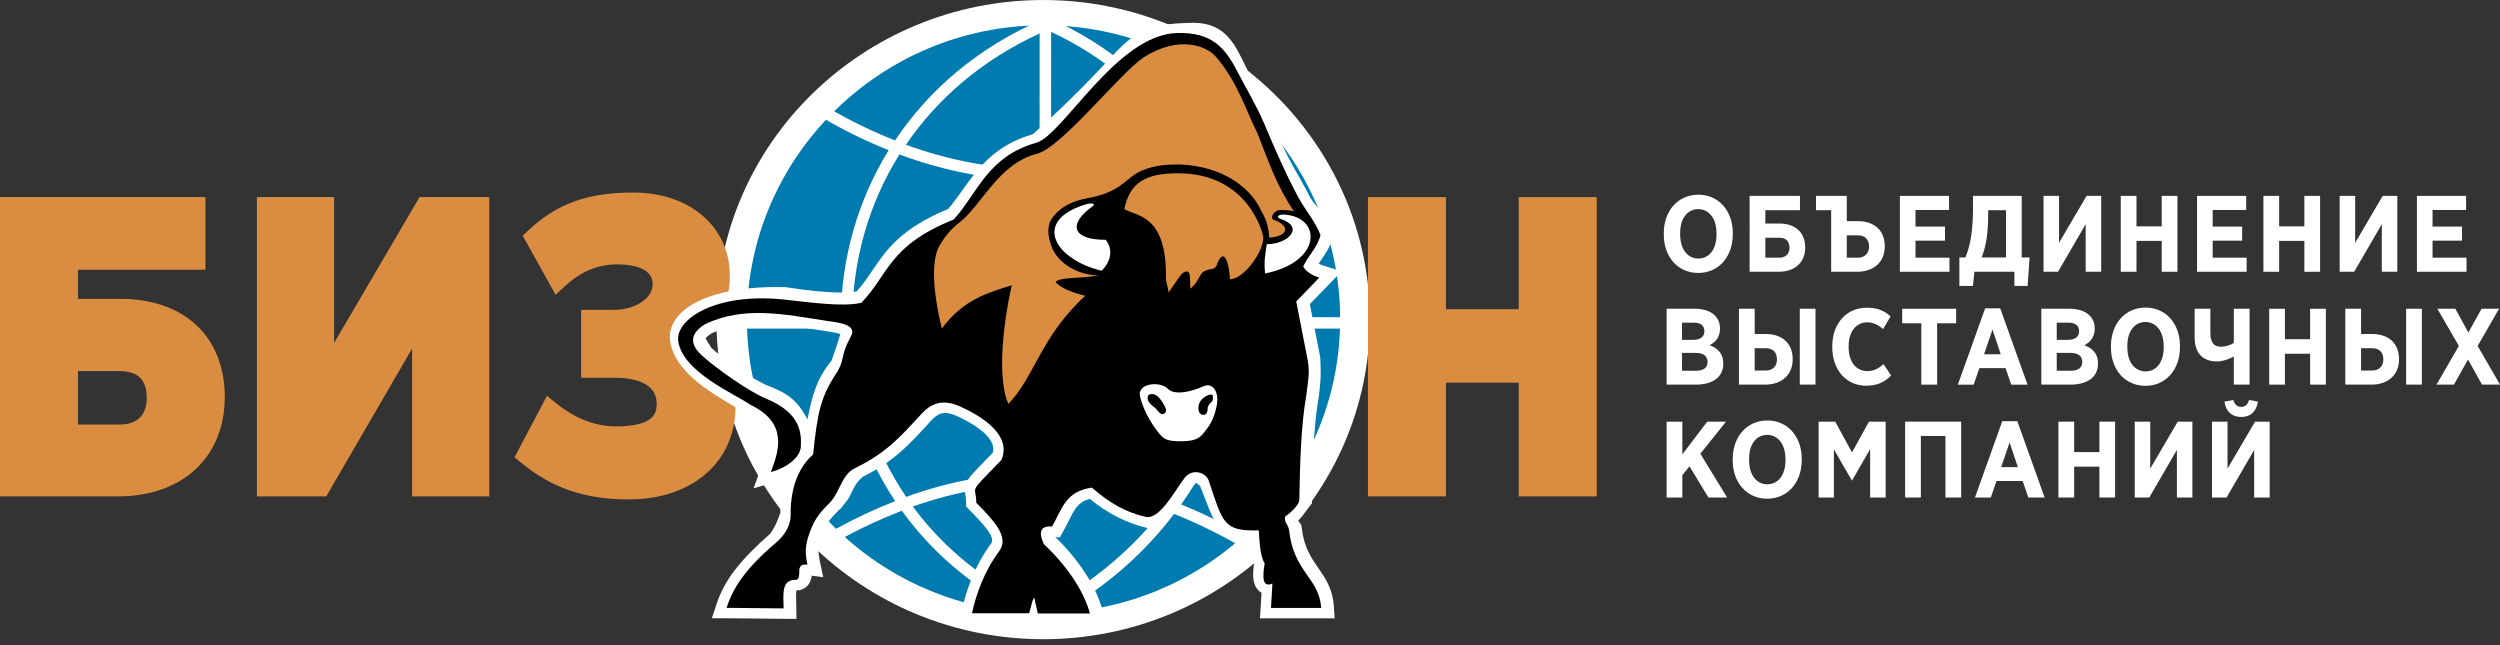 <svg width="372" height="96" viewBox="0 0 372 96" fill="none" xmlns="http://www.w3.org/2000/svg">
<rect x="0" y="0" width="372" height="96" fill="#333333" stroke="none"/>
<g clip-path="url(#clip0_1953_413)">
<path d="M155.228 0.003C128.448 0.004 106.606 21.347 106.602 47.544C106.605 73.76 128.448 95.113 155.228 95.115C181.998 95.113 203.838 73.76 203.841 47.544C203.838 21.347 181.997 0.004 155.228 0.003Z" fill="white"/>
<path fill-rule="evenodd" clip-rule="evenodd" d="M155.288 3.762C179.59 3.762 199.414 23.402 199.414 47.482C199.414 71.587 179.59 91.227 155.288 91.227C130.974 91.227 111.141 71.587 111.141 47.482C111.141 23.402 130.974 3.762 155.288 3.762Z" fill="#007BAF"/>
<path d="M200.985 48.892V47.196H184.816C184.819 46.979 184.838 46.76 184.838 46.542C184.841 38.096 182.623 29.765 178.363 22.432C181.895 21.111 185.444 19.531 189.012 17.622L188.201 16.129C184.603 18.053 181.035 19.635 177.494 20.944C172.62 13.222 165.371 6.735 155.898 2.613L155.555 3.39H155.307L155.094 2.906C145.422 7.102 138.152 13.455 133.179 20.896C129.898 19.598 126.636 18.039 123.396 16.145L122.528 17.606C125.735 19.482 128.973 21.04 132.234 22.349C127.549 29.945 125.192 38.574 125.116 47.196H109.328V48.892H125.143C125.366 57.925 128.077 66.877 133.203 74.566C130.218 75.736 127.213 77.127 124.171 78.807L125.002 80.288C128.111 78.573 131.17 77.167 134.199 76.001C139.171 82.891 146.141 88.656 155.085 92.349L155.458 92.503L155.815 92.315C155.954 92.242 156.08 92.159 156.219 92.084H156.356V92.006C164.074 87.833 170.162 82.483 174.704 76.461C178.004 77.793 181.328 79.399 184.703 81.346L185.561 79.877C182.268 77.977 179.007 76.392 175.76 75.058C181.383 67.049 184.328 57.956 184.76 48.892H200.985ZM183.128 46.542C183.128 46.76 183.111 46.979 183.107 47.196H156.383L156.396 26.842C163.099 26.693 169.883 25.43 176.743 23.036C180.941 30.163 183.125 38.288 183.128 46.542ZM175.854 21.555C169.274 23.819 162.789 24.997 156.396 25.145L156.408 4.741C164.843 8.685 171.373 14.575 175.854 21.555ZM154.7 4.976L154.687 25.18C147.968 25.136 141.343 23.927 134.802 21.539C139.398 14.776 146.008 8.981 154.7 4.976ZM133.834 22.982C140.677 25.526 147.631 26.833 154.686 26.876L154.673 47.196H126.825C126.912 38.774 129.219 30.363 133.834 22.982ZM126.852 48.892H154.673L154.659 70.482C154.385 70.477 154.11 70.451 153.835 70.451C147.551 70.449 141.246 71.615 134.837 73.937C129.768 66.466 127.085 57.731 126.852 48.892ZM135.832 75.371C141.929 73.21 147.897 72.148 153.835 72.147C154.111 72.147 154.384 72.173 154.658 72.178L154.647 90.281C146.691 86.771 140.398 81.569 135.832 75.371ZM156.357 90.048L156.367 72.243C161.91 72.523 167.452 73.695 173.072 75.796C168.871 81.262 163.318 86.14 156.357 90.048ZM174.129 74.393C168.179 72.121 162.282 70.837 156.369 70.547L156.382 48.892H183.049C182.606 57.735 179.693 66.599 174.129 74.393Z" fill="white"/>
<path d="M17.889 44.47H11.606V40.135H29.077H29.931H30.572V38.65V30.811V29.963V29.326H29.077H1.496H0.641H0V30.811V72.379V73.227V73.864H1.496H17.53C22.295 73.865 26.286 72.433 29.083 69.84C31.883 67.251 33.448 63.519 33.444 59.077C33.448 54.632 31.959 50.944 29.236 48.397C26.516 45.849 22.61 44.468 17.889 44.47ZM20.795 62.15C20.139 62.791 19.163 63.172 17.829 63.174H11.606V55.217H17.769C19.231 55.219 20.213 55.58 20.842 56.205C21.471 56.829 21.835 57.804 21.837 59.256C21.834 60.558 21.45 61.507 20.795 62.15Z" fill="#DA8D41"/>
<path d="M63.295 29.326H62.803H62.435L62.002 30.063L49.714 51.022V30.811V29.963V29.326H48.218H39.722H38.868H38.227V30.811V72.379V73.227V73.863H39.722H47.68H48.174H48.544L48.975 73.121L61.321 51.86V72.379V73.227V73.863H62.817H71.312H72.166H72.808V72.379V30.811V29.963V29.326H71.312H63.295Z" fill="#DA8D41"/>
<path d="M103.832 50.427C106.935 48.231 108.619 44.988 108.605 41.063C108.61 37.425 107.11 34.285 104.554 32.096C101.998 29.903 98.413 28.653 94.247 28.653C87.484 28.639 82.832 30.298 78.62 34.286L78.14 34.736L77.779 35.075L78.341 36.081L81.75 42.198L82.278 43.144L82.673 43.854L84.073 42.569C86.524 40.337 88.952 39.348 91.913 39.34C92.748 39.337 94.151 39.432 95.256 39.877C95.81 40.097 96.281 40.397 96.6 40.78C96.918 41.166 97.115 41.629 97.118 42.31C97.12 43.272 96.552 44.198 95.505 44.924C94.463 45.642 92.971 46.112 91.315 46.111H87.964H87.109H86.468V47.596V54.721V55.569V56.206H87.964H91.434C92.677 56.202 94.338 56.358 95.597 56.938C96.229 57.227 96.754 57.611 97.12 58.114C97.485 58.618 97.714 59.248 97.717 60.125C97.708 60.903 97.576 61.636 96.847 62.258C96.112 62.887 94.596 63.453 91.674 63.45C87.838 63.454 84.739 61.612 82.808 60.045L81.996 59.386L81.387 58.891L80.536 60.506L77.126 66.979L76.805 67.588L76.562 68.046L77.501 68.812C80.795 71.515 85.403 74.328 93.528 74.316C98.219 74.317 102.196 72.953 105.012 70.521C107.829 68.092 109.447 64.591 109.443 60.481C109.444 58.075 108.885 55.938 107.777 54.147C106.842 52.634 105.498 51.397 103.832 50.427Z" fill="#DA8D41"/>
<path d="M236.094 29.326H227.479H226.623H225.983V30.811V46.012H215.153V30.811V29.963V29.326H213.658H205.043H204.188H203.547V30.811V72.379V73.227V73.863H205.043H213.658H214.512H215.153V72.379V56.94H225.983V72.379V73.227V73.863H227.479H236.094H236.949H237.59V72.379V30.811V29.963V29.326H236.094Z" fill="#DA8D41"/>
<path d="M252.705 40.615C249.698 40.615 247.57 38.261 247.57 34.906V34.713C247.57 31.343 249.714 28.972 252.72 28.972C255.709 28.972 257.838 31.326 257.838 34.681V34.875C257.838 38.245 255.694 40.615 252.705 40.615ZM255.417 34.713C255.417 32.488 254.28 31.118 252.704 31.118C251.111 31.118 250.007 32.455 250.007 34.681V34.875C250.007 37.1 251.127 38.47 252.72 38.47C254.312 38.47 255.417 37.132 255.417 34.907V34.713Z" fill="white"/>
<path d="M260.345 29.149H267.835V31.278H262.684V33.261H264.796C267.137 33.261 268.614 34.6 268.614 36.825C268.614 39.196 266.893 40.438 264.698 40.438H260.344L260.345 29.149ZM264.78 38.342C265.707 38.342 266.275 37.761 266.275 36.874C266.275 35.858 265.69 35.374 264.764 35.374H262.684V38.342H264.78Z" fill="white"/>
<path d="M272.477 31.278H270.219V29.149H274.801V32.907H276.458C278.912 32.907 280.456 34.31 280.456 36.648C280.456 39.133 278.653 40.438 276.361 40.438H272.478V31.278H272.477ZM276.442 38.343C277.482 38.343 278.115 37.696 278.115 36.698C278.115 35.568 277.465 35.019 276.425 35.019H274.8V38.343H276.442Z" fill="white"/>
<path d="M282.703 40.438V29.149H290.015V31.245H285.027V33.714H289.413V35.81H285.027V38.343H290.079V40.438L282.703 40.438Z" fill="white"/>
<path d="M293.797 40.438L293.569 42.55H291.555V38.309H292.448C293.244 36.391 293.586 34.277 293.586 30.553V29.149H300.832V38.309H302.003L301.71 42.55H299.744V40.438H293.797ZM295.845 31.278V31.456C295.845 34.583 295.585 36.503 294.87 38.309H298.493V31.278H295.845Z" fill="white"/>
<path d="M312.657 40.438H310.35V33.359L306.238 40.438H304.078V29.149H306.385V36.132L310.479 29.149H312.657V40.438Z" fill="white"/>
<path d="M321.663 40.438V35.842H317.909V40.438H315.57V29.149H317.909V33.681H321.663V29.149H324.003V40.438H321.663Z" fill="white"/>
<path d="M326.922 40.438V29.149H334.234V31.245H329.245V33.714H333.632V35.81H329.245V38.343H334.298V40.438L326.922 40.438Z" fill="white"/>
<path d="M342.89 40.438V35.842H339.136V40.438H336.797V29.149H339.136V33.681H342.89V29.149H345.229V40.438H342.89Z" fill="white"/>
<path d="M356.719 40.438H354.413V33.359L350.301 40.438H348.141V29.149H350.447V36.132L354.543 29.149H356.719V40.438Z" fill="white"/>
<path d="M359.641 40.438V29.149H366.952V31.245H361.964V33.714H366.351V35.81H361.964V38.343H367.017V40.438L359.641 40.438Z" fill="white"/>
<path d="M252.315 57.233H247.992V45.944H252.2C254.394 45.944 255.937 46.977 255.937 48.895C255.937 50.233 255.206 50.944 254.394 51.363C255.596 51.847 256.424 52.573 256.424 54.056V54.12C256.425 56.17 254.768 57.233 252.315 57.233ZM252.021 48.009H250.283V50.573H251.908C252.948 50.573 253.614 50.169 253.614 49.283C253.614 48.428 253.029 48.009 252.021 48.009ZM252.315 52.508H250.283V55.169H252.379C253.435 55.169 254.086 54.734 254.086 53.864C254.086 53.009 253.5 52.508 252.315 52.508Z" fill="white"/>
<path d="M258.758 45.944H261.098V49.702H262.756C265.208 49.702 266.753 51.105 266.753 53.443C266.753 55.928 264.949 57.233 262.658 57.233H258.759V45.944H258.758ZM262.739 55.138C263.778 55.138 264.412 54.491 264.412 53.492C264.412 52.363 263.762 51.814 262.723 51.814H261.097V55.138H262.739ZM267.808 45.944H270.147V57.233H267.808V45.944Z" fill="white"/>
<path d="M277.677 57.395C274.802 57.395 272.641 55.122 272.641 51.671V51.525C272.641 48.091 274.802 45.785 277.791 45.785C279.465 45.785 280.456 46.3 281.318 47.074L280.212 48.961C279.481 48.348 278.75 47.962 277.841 47.962C276.232 47.962 275.078 49.3 275.078 51.494V51.654C275.078 53.896 276.215 55.218 277.856 55.218C278.847 55.218 279.529 54.832 280.277 54.186L281.398 55.879C280.44 56.832 279.383 57.395 277.677 57.395Z" fill="white"/>
<path d="M288.246 48.105V57.233H285.89V48.105H283.047V45.944H291.073V48.105H288.246Z" fill="white"/>
<path d="M299.274 57.234L298.429 54.782H294.529L293.684 57.234H291.328L295.39 45.88H297.632L301.695 57.234H299.274ZM296.48 49.041L295.227 52.718H297.714L296.48 49.041Z" fill="white"/>
<path d="M308.072 57.233H303.75V45.944H307.959C310.153 45.944 311.696 46.977 311.696 48.895C311.696 50.233 310.964 50.944 310.153 51.363C311.354 51.847 312.183 52.573 312.183 54.056V54.12C312.183 56.17 310.525 57.233 308.072 57.233ZM307.779 48.009H306.041V50.573H307.666C308.706 50.573 309.372 50.169 309.372 49.283C309.372 48.428 308.787 48.009 307.779 48.009ZM308.072 52.508H306.041V55.169H308.137C309.194 55.169 309.844 54.734 309.844 53.864C309.844 53.009 309.258 52.508 308.072 52.508Z" fill="white"/>
<path d="M319.244 57.41C316.237 57.41 314.109 55.056 314.109 51.702V51.508C314.109 48.138 316.254 45.767 319.26 45.767C322.249 45.767 324.378 48.122 324.378 51.476V51.67C324.378 55.04 322.233 57.41 319.244 57.41ZM321.957 51.508C321.957 49.283 320.82 47.913 319.244 47.913C317.652 47.913 316.547 49.25 316.547 51.476V51.67C316.547 53.895 317.667 55.265 319.26 55.265C320.853 55.265 321.957 53.926 321.957 51.702V51.508Z" fill="white"/>
<path d="M332.395 53.056C331.794 53.363 330.819 53.782 329.877 53.782C327.976 53.782 326.562 52.767 326.562 50.154V45.944H328.902V49.508C328.902 50.911 329.39 51.589 330.445 51.589C331.242 51.589 331.973 51.33 332.395 50.992V45.944H334.735V57.233H332.395V53.056Z" fill="white"/>
<path d="M343.749 57.233V52.637H339.996V57.233H337.656V45.944H339.996V50.476H343.749V45.944H346.089V57.233H343.749Z" fill="white"/>
<path d="M348.985 45.944H351.325V49.702H352.982C355.435 49.702 356.979 51.105 356.979 53.443C356.979 55.928 355.176 57.233 352.885 57.233H348.984V45.944H348.985ZM352.966 55.138C354.006 55.138 354.639 54.491 354.639 53.492C354.639 52.363 353.99 51.814 352.95 51.814H351.325V55.138H352.966ZM358.035 45.944H360.376V57.233H358.035V45.944Z" fill="white"/>
<path d="M369.323 57.233L367.243 53.492L365.146 57.233H362.547L365.878 51.476L362.678 45.944H365.358L367.291 49.477L369.258 45.944H371.858L368.674 51.476L372.004 57.233H369.323Z" fill="white"/>
<path d="M254.215 74.03L251.389 69.386L250.332 70.708V74.03H247.992V62.741H250.332V67.612L254.036 62.741H256.831L253.013 67.514L256.993 74.03H254.215Z" fill="white"/>
<path d="M262.963 74.207C259.956 74.207 257.828 71.853 257.828 68.498V68.305C257.828 64.935 259.972 62.564 262.978 62.564C265.967 62.564 268.096 64.918 268.096 68.273V68.467C268.097 71.837 265.952 74.207 262.963 74.207ZM265.676 68.305C265.676 66.08 264.538 64.71 262.963 64.71C261.37 64.71 260.265 66.047 260.265 68.273V68.467C260.265 70.692 261.386 72.062 262.978 72.062C264.571 72.062 265.676 70.723 265.676 68.498V68.305Z" fill="white"/>
<path d="M278.278 74.03V66.822L275.598 71.482H275.548L272.884 66.87V74.03H270.609V62.741H273.078L275.581 67.322L278.1 62.741H280.585V74.03H278.278Z" fill="white"/>
<path d="M283.484 62.741H291.819V74.03H289.479V64.87H285.824V74.03H283.484V62.741Z" fill="white"/>
<path d="M301.82 74.029L300.975 71.577H297.076L296.231 74.029H293.875L297.937 62.675H300.179L304.241 74.029H301.82ZM299.026 65.837L297.774 69.513H300.26L299.026 65.837Z" fill="white"/>
<path d="M312.39 74.03V69.434H308.636V74.03H306.297V62.741H308.636V67.272H312.39V62.741H314.729V74.03H312.39Z" fill="white"/>
<path d="M326.227 74.03H323.92V66.951L319.81 74.03H317.648V62.741H319.956V69.724L324.05 62.741H326.228L326.227 74.03Z" fill="white"/>
<path d="M337.727 74.03H335.42V66.95L331.31 74.03H329.148V62.741H331.456V69.724L335.55 62.741H337.728V74.03H337.727ZM331 59.757L332.333 59.516C332.479 60.145 332.868 60.548 333.502 60.548C334.104 60.548 334.494 60.145 334.656 59.516L335.973 59.757C335.777 61.257 334.835 62.047 333.501 62.047C332.138 62.047 331.196 61.257 331 59.757Z" fill="white"/>
<path d="M196.157 84.513C195.071 82.941 194.045 81.455 193.694 78.567L193.638 78.107L193.354 77.739L193.163 77.481C193.644 77.015 194.011 76.502 194.35 76.029C194.512 75.804 194.676 75.575 194.854 75.353L195.217 74.901L195.226 74.321C195.298 69.267 195.441 63.493 196.25 58.925L196.258 58.879L196.264 58.831C196.528 56.621 196.586 55.627 196.458 53.296L196.451 53.18L196.43 53.066L194.907 45.252L196.848 43.246L197.72 42.345L199.626 40.375L197.003 39.551C196.757 39.475 196.476 39.367 196.219 39.227C196.341 39.043 196.468 38.856 196.599 38.665C197.246 37.726 197.977 36.662 198.332 35.242L198.461 34.727L198.271 34.232C197.782 32.953 196.978 31.982 196.201 31.043C195.555 30.26 194.943 29.52 194.591 28.675C193.051 25.727 192.226 24.724 190.273 20.461C189.205 18.129 187.723 14.519 186.605 12.332L185.745 10.652C185.568 10.309 185.408 9.986 185.257 9.682C183.79 6.723 182.382 3.391 177.597 3.391C176.999 3.391 175.742 3.444 174.997 3.497C168.537 3.944 167.266 6.639 162.511 11.493C160.344 13.707 157.659 16.447 153.688 19.971C147.983 21.601 145.461 25.141 143.23 28.272C142.518 29.271 141.842 30.221 141.082 31.097C134.04 34.009 131.901 37.164 129.831 40.217C129.097 41.297 128.4 42.326 127.476 43.355C126.83 43.467 126.021 43.525 125.06 43.525C123.025 43.525 120.329 43.263 117.047 42.748L116.937 42.731L116.827 42.728C116.38 42.715 115.94 42.71 115.509 42.71C108.653 42.71 103.359 44.247 100.985 46.926C99.976 48.066 99.535 49.373 99.709 50.707C100.332 55.246 105.628 58.354 109.132 60.41C109.877 60.848 110.518 61.225 110.916 61.505L111.028 61.585L111.152 61.644C115.126 63.58 114.621 65.874 113.318 69.424L113.281 69.525L112.131 72.659L115.36 71.737C115.885 71.586 116.383 71.407 116.85 71.205C116.397 72.605 116.112 74.283 116.115 76.289C115.709 77.54 115.224 78.559 114.635 79.394C110.124 83.332 107.81 86.345 106.666 89.764L105.92 91.996H108.288C109.617 91.996 111.06 92.016 112.505 92.038C113.968 92.059 115.431 92.083 116.78 92.083H118.523L118.488 90.351L118.472 89.733C118.453 89.115 118.426 88.219 118.522 87.826L118.599 87.825L118.919 87.833L119.273 87.727C120.408 87.324 120.704 86.343 120.783 85.659L122.492 85.891L121.998 83.537C121.715 82.195 121.726 81.421 122.043 80.354C122.715 78.168 123.329 77.405 124.784 75.939L124.92 75.804L125.171 75.604C125.475 75.115 126.022 74.572 126.266 74.146C126.966 72.925 127.041 72.16 128.358 70.946C132.943 68.698 135.218 66.222 137.847 63.362L138.676 62.46C139.523 61.569 140.181 61.452 140.657 61.452C141.123 61.452 141.67 61.589 142.282 61.859C144.19 62.718 148.455 64.941 147.709 67.386C147.199 67.912 146.759 68.365 146.378 68.756C143.797 71.405 143.331 71.883 143.641 73.651C143.686 73.915 143.739 74.213 143.745 74.69L143.754 75.366L144.227 75.85L144.43 76.058C146.104 77.77 148.186 79.899 147.496 80.844C144.749 84.529 143.59 88.639 143.143 90.76L142.715 92.803H144.817H153.328H153.339L153.349 92.834H154.617H162.361H164.57L164.016 90.71C163.117 87.274 160.518 83.268 157.024 79.915L157.704 79.961L158.231 79.015C158.504 78.525 158.746 78.044 158.979 77.584C159.918 75.72 160.443 74.678 162.169 74.234C164.782 76.383 167.634 77.834 170.657 78.55L171.308 78.704L171.891 78.377C174.382 76.988 175.689 75.064 176.842 73.366C177.146 72.919 177.447 72.473 177.771 72.041L177.935 71.858C178.023 71.893 178.244 72.001 178.584 72.328C178.87 73.042 179.118 73.689 179.343 74.276C180.787 78.045 181.62 80.219 185.891 80.457C185.996 81.757 186.161 82.972 186.592 83.978C186.362 85.598 186.402 86.862 187.141 87.728C187.308 87.922 187.501 88.085 187.714 88.211L187.696 88.53C187.662 89.12 187.63 89.705 187.599 90.209L187.487 92.01H189.304H196.772H198.594L198.478 90.205C198.314 87.633 197.219 86.047 196.157 84.513ZM125.043 49.708C124.551 51.272 124.433 51.705 123.72 53.684C121.489 56.373 120.829 58.96 120.155 62.404C119.213 60.698 118.236 58.986 115.055 57.721L114.901 57.632L114.732 57.575C112.524 56.843 107.866 53.596 105.862 51.783C105.716 51.52 105.56 51.278 105.418 51.058C105.273 50.833 105.061 50.508 104.998 50.336C105.069 50.236 105.292 49.976 105.918 49.585C108.032 48.591 110.293 48.127 113.025 48.127C115.688 48.127 118.446 48.566 121.365 49.031C121.918 49.119 122.474 49.207 123.033 49.293C124.025 49.428 124.655 49.582 125.043 49.708Z" fill="white"/>
<path fill-rule="evenodd" clip-rule="evenodd" d="M114.706 70.249C115.799 67.272 117.428 63.041 111.724 60.264C109.448 58.661 101.557 55.384 100.92 50.742C100.496 47.486 106.494 43.512 116.599 44.566C120.148 44.937 125.449 45.736 128.187 45.042C132.308 40.722 132.237 36.553 141.921 32.657C145.461 28.749 146.924 23.302 154.199 21.239C158.187 20.108 166.163 5.123 175.173 4.911C180.204 4.793 182.204 6.937 184.074 10.557C185.474 13.271 186.887 15.514 188.134 18.447C189.793 22.354 191.2 25.634 193.119 29.227C194.264 31.37 195.693 32.888 196.492 34.976C196.023 36.853 194.646 38.054 193.911 39.66C194.386 40.453 195.251 40.98 196.307 41.311C195.514 42.131 193.673 44.031 192.88 44.853L194.571 53.53C194.926 55.461 194.646 56.596 194.386 58.773C193.561 63.43 193.438 69.137 193.336 74.439C193.323 75.05 192.132 76.278 191.234 76.853C191.017 77.74 191.722 78.045 191.817 78.912C192.501 85.156 196.307 85.98 196.593 90.456C194.107 90.456 191.614 90.456 189.124 90.456C189.191 89.37 189.266 87.916 189.334 86.829C187.807 87.504 187.852 85.827 188.183 83.849C187.521 82.751 187.44 80.917 187.305 78.912C182.041 79.085 181.964 77.816 179.863 71.53C179.464 70.332 177.431 69.559 176.219 71.174C174.701 73.201 172.51 77.403 170.436 76.906C167.513 76.204 165.127 74.894 162.474 72.558C158.614 73.109 158.109 75.546 156.554 78.34C154.875 78.225 154.474 79.085 155.311 80.954C158.633 84.045 161.304 87.928 162.179 91.282C159.599 91.282 157.018 91.282 154.436 91.282C154.27 90.737 154.029 89.429 153.89 88.896C153.576 89.429 153.658 89.37 153.147 91.251C150.3 91.251 147.456 91.251 144.636 91.251C145.196 88.582 146.416 85.046 148.699 81.984C150.276 79.824 147.659 77.256 145.274 74.814C145.239 71.981 143.881 73.766 149.003 68.456C150.315 65.484 147.738 62.674 142.796 60.454C140.61 59.49 138.846 59.762 137.238 61.456C134.262 64.662 132.109 67.296 127.205 69.675C125.195 70.65 124.982 73.301 123.386 74.894C121.763 76.514 120.988 77.528 120.222 80.02C119.807 81.418 119.818 82.482 120.143 84.029C118.109 83.752 119.485 85.931 118.516 86.274C116.275 86.213 116.551 88.216 116.598 90.53C113.919 90.53 110.782 90.444 108.108 90.444C109.051 87.624 110.678 84.807 115.501 80.723C116.928 79.514 117.664 77.993 117.646 76.687C117.577 71.766 119.367 69.058 120.989 67.625C121.667 61.173 122.115 59.023 124.643 55.241C125.712 53.333 125.035 53.023 126.555 50.16C127.67 48.349 125.014 48.016 123.114 47.761C116.703 46.774 110.712 45.469 104.916 48.238C101.703 50.2 103.627 52.151 104.498 52.944C106.543 54.806 111.485 58.297 114.01 59.328C119.232 61.462 119.246 64.57 119.172 66.403C119.112 67.969 117.313 69.503 114.706 70.249Z" fill="black"/>
<path fill-rule="evenodd" clip-rule="evenodd" d="M167.312 31.106C169.025 32.236 173.593 31.761 173.498 41.311C173.491 42.041 173.731 42.422 173.894 43.498L175.481 41.221C176.105 40.244 177.028 40.015 177.061 41.172C177.102 41.48 177.077 42.643 177.131 42.959C179 41.322 178.075 40.401 180.229 40.044C181.046 39.978 181.135 39.157 181.135 39.157C182.46 36.213 183.013 40.581 183.013 41.554C185.145 41.554 188.287 37.079 187.95 35.131C187.935 35.018 185.947 25.737 175.204 25.783C170.612 25.8 168.089 27.08 167.312 31.106Z" fill="#DA8D41"/>
<path fill-rule="evenodd" clip-rule="evenodd" d="M189.514 32.701C188.898 32.501 189.558 31.244 190.479 31.244C191.188 31.287 192.006 31.239 192.53 31.463C189.805 27.288 188.879 24.315 187.063 19.72C185.603 16.928 184.178 12.192 180.924 8.438C179.624 6.925 175.546 5.116 170.149 8.552C166.72 10.833 158.028 21.879 154.339 22.866C148.485 24.353 146 30.726 142.659 33.185C141.439 34.135 140.577 35.211 139.739 36.649C138.386 39.173 139.058 44.58 140.149 48.873C143.432 44.453 147.203 43.517 150.551 42.438C149.111 48.873 148.445 56.493 150.04 60.102C153.93 56.106 154.872 50.059 161.494 44.005C159.052 43.437 157.626 42.632 157.07 41.965C157.707 41.196 160.595 41.498 163.474 40.983C160.692 40.983 157.314 39.353 156.369 36.419C155.892 34.939 155.746 33.466 156.671 32.288C158.36 30.137 160.716 29.672 162.704 29.314C167.221 28.222 167.482 26.419 169.882 25.397C172.074 24.463 174.008 24.477 175.65 24.477C182.144 24.775 185.933 28.029 187.402 30.84C188.19 32.348 188.697 33.075 188.871 35.355C191.746 35.174 192.034 33.592 189.514 32.701Z" fill="#DA8D41"/>
<path fill-rule="evenodd" clip-rule="evenodd" d="M188.495 36.331C188.313 37.743 188.039 38.614 188.246 40.69C196.745 38.999 196.715 32.281 191.107 31.933C190.046 31.876 189.912 32.382 190.523 32.563C194.268 33.783 191.561 36.384 188.495 36.331Z" fill="white"/>
<path fill-rule="evenodd" clip-rule="evenodd" d="M164.535 35.683C165.837 37.378 165.044 39.218 163.916 40.284C157.017 38.63 153.547 32.969 161.365 30.465C162.612 30.066 163.013 30.386 162.613 30.67C158.851 33.336 159.523 35.709 164.535 35.683Z" fill="white"/>
<path fill-rule="evenodd" clip-rule="evenodd" d="M169.643 59.021C169.994 60.469 170.749 62.079 171.767 63.544C173.047 65.339 173.339 65.661 175.761 65.661C178.707 65.661 178.881 64.604 179.658 63.709C180.436 62.821 181.183 60.624 181.139 59.34C181.124 58.02 180.279 56.923 179.067 57.48C176.935 58.452 174.625 58.785 173.734 57.824C172.701 56.698 169.133 56.968 169.643 59.021ZM170.94 58.738C171.715 58.39 172.385 58.946 172.933 59.802C173.431 60.579 173.791 61.236 173.194 61.557C172.605 61.879 172.364 61.035 171.687 60.544C170.614 59.765 170.633 59.124 170.94 58.738ZM180.472 58.889C180.604 60.132 179.99 59.62 179.7 60.682C179.737 61.768 179.116 61.888 178.689 61.616C178.256 61.347 178.229 60.55 178.488 59.939C178.902 58.965 180.398 58.4 180.472 58.889Z" fill="white"/>
</g>
<defs>
<clipPath id="clip0_1953_413">
<rect width="372" height="96" fill="white"/>
</clipPath>
</defs>
</svg>
